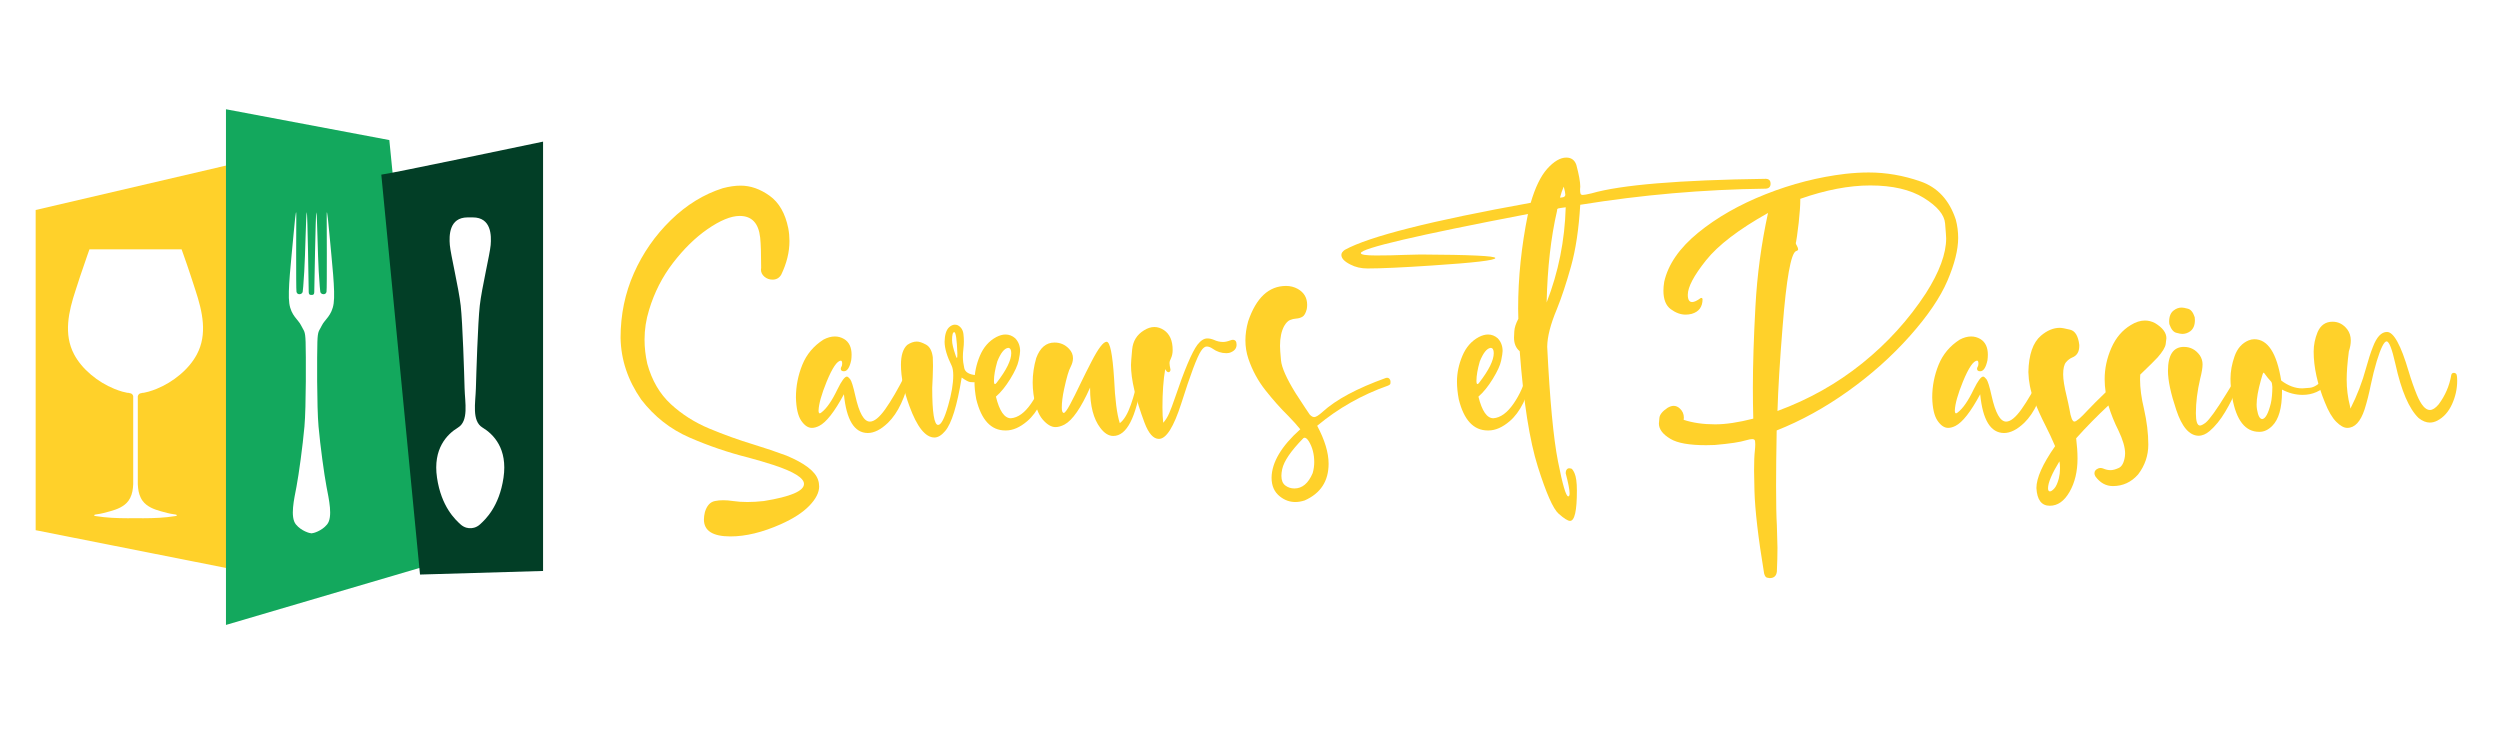 <?xml version="1.0" encoding="utf-8"?>
<!-- Generator: Adobe Illustrator 16.0.0, SVG Export Plug-In . SVG Version: 6.00 Build 0)  -->
<!DOCTYPE svg PUBLIC "-//W3C//DTD SVG 1.1//EN" "http://www.w3.org/Graphics/SVG/1.1/DTD/svg11.dtd">
<svg version="1.1" id="Calque_1" xmlns:x="http://ns.adobe.com/Extensibility/1.0/" xmlns:i="http://ns.adobe.com/AdobeIllustrator/10.0/" xmlns:graph="http://ns.adobe.com/Graphs/1.0/"
	 xmlns="http://www.w3.org/2000/svg" xmlns:xlink="http://www.w3.org/1999/xlink" x="0px" y="0px" width="200px" height="60px"
	 viewBox="0 0 200 60" enable-background="new 0 0 200 60" xml:space="preserve">
<path fill="#FFD12A" d="M2.853,42.416l16.441,3.261V12.962L2.853,16.8V42.416z M6.047,23.223l0.002-0.005
	c0.058-0.174,0.111-0.343,0.167-0.512c0.063-0.194,0.126-0.39,0.19-0.585c0.211-0.638,0.407-1.209,0.6-1.75l0.151-0.425h7.371
	l0.151,0.425c0.193,0.539,0.389,1.112,0.599,1.75c0.065,0.195,0.129,0.392,0.192,0.587c0.054,0.168,0.108,0.336,0.164,0.505
	l0.002,0.005c0.567,1.719,0.974,3.526,0.111,5.139c-0.311,0.583-0.767,1.128-1.353,1.622c-0.563,0.474-1.188,0.852-1.859,1.127
	c-0.212,0.087-0.427,0.161-0.64,0.223c-0.096,0.027-0.189,0.049-0.273,0.066l-0.126,0.028h-0.068
	c-0.018,0.003-0.037,0.009-0.054,0.013c-0.092,0.02-0.203,0.032-0.266,0.104c-0.048,0.059-0.074,0.113-0.083,0.164v0.088v1.845
	v0.267v4.836c0,0,0.013,0.198,0.023,0.296c0.038,0.365,0.142,0.731,0.361,1.031c0.342,0.465,0.911,0.681,1.449,0.831
	c0.358,0.1,0.733,0.206,1.102,0.249c0.036,0.004,0.201,0.02,0.189,0.083c-0.007,0.046-0.12,0.056-0.154,0.061
	c-0.836,0.133-1.684,0.166-2.528,0.168c-0.209,0-0.417,0-0.625-0.004c-0.208,0.004-0.417,0.004-0.625,0.004
	c-0.846-0.002-1.693-0.035-2.528-0.168c-0.034-0.005-0.147-0.015-0.155-0.061c-0.011-0.063,0.154-0.079,0.189-0.083
	c0.369-0.043,0.744-0.149,1.102-0.249c0.538-0.15,1.106-0.366,1.45-0.831c0.218-0.3,0.324-0.666,0.36-1.031
	c0.01-0.098,0.023-0.296,0.023-0.296v-4.83v-0.276v-1.818v-0.134c-0.013-0.044-0.037-0.091-0.079-0.141
	c-0.062-0.072-0.174-0.085-0.266-0.104c-0.018-0.004-0.036-0.01-0.055-0.013h-0.073l-0.126-0.03
	c-0.084-0.016-0.177-0.037-0.273-0.064c-0.212-0.062-0.427-0.136-0.639-0.223c-0.671-0.275-1.296-0.653-1.859-1.127
	c-0.586-0.493-1.042-1.039-1.353-1.622C5.074,26.744,5.48,24.937,6.047,23.223z"/>
<path fill="#13A85D" d="M18.077,8.741v41.254l16.44-4.84l-3.371-33.95L18.077,8.741z M26.693,24.271
	c-0.139,0.994-0.73,1.304-0.947,1.771c-0.217,0.467-0.326,0.358-0.356,1.322c-0.031,0.963-0.048,5.205,0.093,6.758
	c0.139,1.554,0.451,3.838,0.638,4.817c0.185,0.979,0.527,2.425,0.046,3.016c-0.434,0.529-1.109,0.711-1.237,0.711h-0.022
	c-0.127,0-0.803-0.182-1.236-0.711c-0.482-0.591-0.141-2.036,0.045-3.016c0.187-0.979,0.498-3.264,0.638-4.817
	c0.139-1.554,0.124-5.795,0.093-6.758c-0.031-0.964-0.139-0.855-0.357-1.322c-0.218-0.467-0.808-0.777-0.948-1.771
	c-0.14-0.994,0.14-3.294,0.341-5.532c0.203-2.237,0.218-1.817,0.218-1.507c0,0.311-0.031,5.812,0.015,6.106
	c0.047,0.296,0.467,0.233,0.498,0c0.032-0.232,0.047-0.419,0.124-1.616c0.079-1.195,0.141-4.755,0.202-4.738
	c0.063,0.015,0.149,6.099,0.156,6.386c0.007,0.258,0.177,0.222,0.221,0.222h0.006c0.044,0,0.21,0.036,0.216-0.222
	c0.009-0.287,0.105-6.372,0.167-6.388c0.062-0.015,0.113,3.545,0.191,4.74c0.078,1.197,0.094,1.384,0.124,1.616
	c0.031,0.233,0.452,0.296,0.499,0c0.046-0.294,0.015-5.795,0.015-6.106c0-0.31,0.014-0.729,0.218,1.507
	C26.554,20.977,26.833,23.276,26.693,24.271z"/>
<path fill="#023E26" d="M30.504,13.971l3.097,31.993l9.844-0.287V11.33C43.444,11.33,30.861,13.971,30.504,13.971z M40.281,38.215
	c-0.342,2.332-1.469,3.356-1.868,3.725c-0.333,0.308-0.685,0.318-0.792,0.313c-0.107,0.006-0.458-0.005-0.79-0.313
	c-0.399-0.368-1.528-1.393-1.87-3.725c-0.342-2.329,0.809-3.48,1.679-4.01c0.869-0.526,0.559-1.987,0.527-3.138
	c-0.03-1.149-0.156-5.222-0.311-6.619c-0.156-1.399-0.808-4.103-0.87-4.849c-0.063-0.746-0.063-2.207,1.429-2.207h0.17h0.07h0.17
	c1.49,0,1.49,1.461,1.429,2.207c-0.063,0.746-0.716,3.449-0.872,4.849c-0.155,1.397-0.279,5.47-0.311,6.619
	c-0.031,1.15-0.343,2.611,0.529,3.138C39.474,34.734,40.624,35.886,40.281,38.215z"/>
<g>
	<path fill="#FFD12A" d="M58.438,42.914c-1.416,0-2.124-0.45-2.124-1.352c0-0.179,0.026-0.378,0.079-0.599
		c0.157-0.515,0.424-0.808,0.802-0.881c0.2-0.042,0.419-0.063,0.661-0.063c0.241,0,0.503,0.021,0.786,0.063
		c0.356,0.053,0.74,0.079,1.148,0.079s0.85-0.026,1.321-0.079c2.139-0.346,3.208-0.803,3.208-1.369c0-0.471-0.808-0.975-2.422-1.509
		c-0.65-0.21-1.327-0.409-2.029-0.598c-1.594-0.398-3.159-0.931-4.695-1.598c-1.536-0.666-2.829-1.68-3.877-3.044
		c-1.069-1.541-1.62-3.187-1.651-4.938c0-1.845,0.356-3.57,1.069-5.175s1.696-3.017,2.95-4.239c1.253-1.222,2.64-2.074,4.16-2.556
		c0.514-0.136,0.991-0.205,1.431-0.205c0.787,0,1.558,0.27,2.313,0.81c0.755,0.541,1.253,1.408,1.494,2.604
		c0.063,0.335,0.094,0.676,0.094,1.022c0,0.881-0.22,1.777-0.66,2.69c-0.157,0.262-0.388,0.394-0.692,0.394
		c-0.251,0-0.469-0.079-0.653-0.236c-0.183-0.157-0.275-0.346-0.275-0.566l0.016-0.142c0-1.122-0.026-1.929-0.079-2.422
		c-0.126-1.153-0.671-1.73-1.636-1.73c-0.703,0-1.568,0.357-2.596,1.07c-0.965,0.671-1.877,1.565-2.737,2.682
		c-0.86,1.117-1.5,2.373-1.919,3.767c-0.242,0.776-0.362,1.568-0.362,2.375c0,0.64,0.073,1.285,0.22,1.934
		c0.367,1.332,0.994,2.407,1.88,3.226c0.886,0.817,1.914,1.471,3.083,1.958c1.169,0.488,2.357,0.915,3.563,1.281
		c0.923,0.284,1.793,0.576,2.611,0.882c1.447,0.607,2.286,1.247,2.517,1.919c0.063,0.178,0.094,0.361,0.094,0.55
		c0,0.482-0.26,0.994-0.779,1.534c-0.519,0.54-1.281,1.035-2.289,1.485C60.997,42.589,59.654,42.914,58.438,42.914z"/>
	<path fill="#FFD12A" d="M69.417,34.641c-1.069-0.01-1.705-1.044-1.903-3.099c-0.755,1.404-1.416,2.25-1.982,2.532
		c-0.21,0.105-0.404,0.157-0.582,0.157c-0.305,0-0.587-0.191-0.85-0.574s-0.403-1.003-0.425-1.863c0-0.901,0.171-1.772,0.511-2.611
		c0.341-0.839,0.905-1.51,1.691-2.013c0.314-0.167,0.619-0.252,0.913-0.252c0.262,0,0.508,0.068,0.739,0.205
		c0.398,0.241,0.598,0.661,0.598,1.258c0,0.136-0.01,0.283-0.031,0.44c-0.125,0.587-0.32,0.881-0.582,0.881
		c-0.168,0-0.252-0.067-0.252-0.205c0-0.052,0.019-0.107,0.055-0.165s0.056-0.139,0.056-0.244c0-0.146-0.032-0.225-0.095-0.235
		c-0.304,0-0.687,0.561-1.148,1.684c-0.409,1.006-0.624,1.771-0.646,2.295c0,0.158,0.032,0.236,0.095,0.236
		c0.032,0,0.073-0.021,0.125-0.063c0.419-0.314,0.85-0.934,1.29-1.856c0.335-0.682,0.587-1.021,0.755-1.021
		c0.063,0,0.149,0.067,0.26,0.204c0.11,0.136,0.249,0.581,0.417,1.336c0.305,1.374,0.692,2.061,1.164,2.061
		c0.346,0,0.755-0.33,1.227-0.99c0.472-0.661,1.022-1.609,1.652-2.847c0.042-0.063,0.089-0.095,0.141-0.095
		c0.136,0,0.205,0.079,0.205,0.236c-0.377,1.74-0.97,3.004-1.777,3.791C70.471,34.368,69.931,34.641,69.417,34.641z"/>
	<path fill="#FFD12A" d="M74.75,35.002c-0.724-0.01-1.39-0.849-1.998-2.516c-0.451-1.217-0.676-2.318-0.676-3.304
		c0-0.755,0.168-1.284,0.503-1.589c0.262-0.178,0.519-0.268,0.771-0.268c0.189,0,0.433,0.082,0.731,0.244
		c0.299,0.163,0.48,0.501,0.543,1.015l0.016,0.692c0,0.304-0.008,0.604-0.023,0.896c-0.016,0.294-0.029,0.578-0.04,0.851
		c0,1.981,0.158,2.972,0.472,2.972c0.241,0,0.508-0.514,0.802-1.541c0.273-0.943,0.409-1.751,0.409-2.422
		c0-0.335-0.042-0.592-0.126-0.771c-0.377-0.765-0.566-1.405-0.566-1.919c0.011-0.544,0.126-0.928,0.347-1.147
		c0.157-0.147,0.314-0.221,0.472-0.221c0.084,0,0.162,0.016,0.236,0.047c0.272,0.147,0.424,0.393,0.456,0.739
		c0.021,0.168,0.032,0.352,0.032,0.551c0,0.189-0.013,0.391-0.04,0.606c-0.026,0.215-0.04,0.427-0.04,0.637
		c0,0.272,0.037,0.571,0.11,0.896s0.388,0.513,0.944,0.565c0.167,0.022,0.252,0.101,0.252,0.236c0,0.074-0.038,0.147-0.111,0.22
		c-0.073,0.074-0.194,0.11-0.361,0.11c-0.032,0-0.113-0.005-0.244-0.015c-0.131-0.012-0.359-0.132-0.685-0.361
		c-0.367,2.253-0.808,3.68-1.321,4.277C75.321,34.829,75.033,35.002,74.75,35.002z M76.558,28.632c0.021,0,0.032-0.116,0.032-0.346
		c-0.042-1.143-0.126-1.714-0.252-1.714c-0.116,0-0.173,0.215-0.173,0.645c0,0.263,0.095,0.667,0.283,1.211
		C76.49,28.564,76.527,28.632,76.558,28.632z"/>
	<path fill="#FFD12A" d="M80.475,34.437h-0.047c-1.144,0-1.919-0.834-2.328-2.502c-0.094-0.502-0.142-0.975-0.142-1.415
		c0-0.681,0.144-1.366,0.432-2.053c0.289-0.687,0.727-1.188,1.313-1.502c0.262-0.136,0.509-0.205,0.74-0.205
		c0.283,0,0.54,0.1,0.771,0.299c0.262,0.273,0.394,0.614,0.394,1.022c0,0.136-0.04,0.393-0.118,0.771
		c-0.079,0.377-0.301,0.864-0.668,1.462c-0.368,0.598-0.75,1.07-1.148,1.417c0.283,1.152,0.682,1.73,1.195,1.73
		c0.566-0.043,1.104-0.431,1.612-1.164c0.509-0.734,0.858-1.527,1.046-2.376c0.031-0.126,0.11-0.189,0.236-0.189
		c0.167,0,0.252,0.095,0.252,0.283c-0.399,1.752-1.012,2.979-1.84,3.681C81.597,34.189,81.03,34.437,80.475,34.437z M79.594,30.725
		c0.042,0,0.089-0.037,0.142-0.111c0.776-1.006,1.164-1.792,1.164-2.359c0-0.283-0.084-0.425-0.251-0.425
		c-0.305,0.042-0.593,0.404-0.865,1.086c-0.178,0.619-0.267,1.132-0.267,1.542C79.516,30.635,79.541,30.725,79.594,30.725z"/>
	<path fill="#FFD12A" d="M89.063,34.877c-0.368,0-0.713-0.215-1.039-0.646c-0.545-0.713-0.817-1.762-0.817-3.146v-0.079
		c-0.724,1.626-1.405,2.611-2.045,2.957c-0.263,0.137-0.503,0.205-0.724,0.205c-0.335,0-0.678-0.205-1.03-0.613
		c-0.351-0.409-0.594-1.086-0.731-2.029c-0.041-0.314-0.063-0.624-0.063-0.928c0-0.65,0.095-1.301,0.283-1.951
		c0.304-0.829,0.792-1.243,1.463-1.243c0.461,0,0.849,0.168,1.164,0.503c0.21,0.22,0.315,0.472,0.315,0.755
		c0,0.21-0.063,0.44-0.189,0.692c-0.146,0.252-0.32,0.839-0.519,1.762c-0.126,0.576-0.188,1.075-0.188,1.494
		c0,0.272,0.052,0.414,0.157,0.425c0.094,0,0.262-0.226,0.503-0.676c0.241-0.451,0.52-1.007,0.834-1.668
		c0.293-0.608,0.587-1.195,0.881-1.761c0.545-1.059,0.949-1.589,1.211-1.589c0.272,0,0.472,0.981,0.598,2.941
		c0.073,1.668,0.226,2.858,0.457,3.571c0.335-0.252,0.631-0.747,0.889-1.486c0.256-0.74,0.422-1.382,0.495-1.928
		c0.031-0.083,0.095-0.126,0.189-0.126c0.115,0,0.173,0.059,0.173,0.174C90.888,33.414,90.133,34.877,89.063,34.877z"/>
	<path fill="#FFD12A" d="M92.712,35.112c-0.44,0-0.823-0.431-1.148-1.289c-0.723-1.93-1.085-3.472-1.085-4.625
		c0-0.157,0.032-0.572,0.094-1.243c0.063-0.67,0.377-1.179,0.944-1.526c0.283-0.178,0.561-0.268,0.833-0.268
		c0.262,0,0.52,0.084,0.771,0.252c0.461,0.314,0.692,0.844,0.692,1.589c0,0.251-0.047,0.478-0.141,0.676
		c-0.074,0.136-0.11,0.262-0.11,0.377c0,0.116,0.026,0.289,0.079,0.519c0,0.052-0.016,0.1-0.047,0.141
		c-0.031,0.042-0.068,0.063-0.11,0.063c-0.094,0-0.184-0.083-0.268-0.251c-0.147,0.86-0.22,1.882-0.22,3.068
		c0,0.461,0.021,0.87,0.063,1.227c0.189-0.21,0.349-0.467,0.48-0.771c0.131-0.304,0.28-0.703,0.448-1.195
		c0.765-2.265,1.368-3.69,1.809-4.278c0.262-0.335,0.524-0.503,0.786-0.503c0.168,0,0.341,0.037,0.519,0.11
		c0.252,0.116,0.498,0.173,0.74,0.173c0.167,0,0.361-0.042,0.582-0.126c0.073-0.031,0.141-0.047,0.204-0.047
		c0.199,0,0.299,0.131,0.299,0.393c0,0.272-0.147,0.472-0.44,0.598c-0.105,0.053-0.231,0.079-0.378,0.079
		c-0.398,0-0.765-0.121-1.101-0.362c-0.167-0.115-0.325-0.173-0.472-0.173s-0.299,0.121-0.456,0.362
		c-0.315,0.472-0.84,1.867-1.573,4.184C93.897,34.163,93.3,35.112,92.712,35.112z"/>
	<path fill="#FFD12A" d="M103.63,40.162c-0.452,0-0.86-0.147-1.229-0.44c-0.45-0.346-0.676-0.85-0.676-1.51
		c0.021-1.228,0.786-2.518,2.297-3.87c-0.252-0.315-0.577-0.677-0.976-1.085c-0.588-0.577-1.186-1.248-1.793-2.014
		c-0.608-0.765-1.069-1.615-1.384-2.548c-0.157-0.472-0.236-0.959-0.236-1.463c0-0.493,0.074-1.001,0.22-1.525
		c0.64-1.888,1.653-2.832,3.036-2.832c0.336,0,0.645,0.079,0.929,0.236c0.503,0.283,0.754,0.708,0.754,1.274
		c0,0.116-0.01,0.231-0.031,0.347c-0.084,0.325-0.202,0.529-0.354,0.613c-0.152,0.084-0.314,0.131-0.487,0.141
		c-0.174,0.011-0.341,0.05-0.504,0.118c-0.162,0.068-0.317,0.228-0.463,0.48c-0.222,0.409-0.332,0.938-0.332,1.589
		c0,0.199,0.026,0.584,0.079,1.156c0.053,0.572,0.441,1.445,1.164,2.619c0.703,1.08,1.08,1.651,1.133,1.716
		c0.126,0.135,0.246,0.203,0.361,0.203c0.137,0,0.362-0.141,0.677-0.425c1.07-0.976,2.753-1.877,5.05-2.704l0.094-0.017
		c0.084,0,0.152,0.031,0.205,0.094c0.053,0.063,0.078,0.138,0.078,0.222c0,0.031-0.003,0.077-0.008,0.141
		c-0.006,0.063-0.07,0.12-0.196,0.173c-2.087,0.734-3.975,1.805-5.663,3.21c0.607,1.143,0.913,2.154,0.913,3.035
		c0,1.395-0.641,2.375-1.92,2.941C104.106,40.119,103.859,40.162,103.63,40.162z M103.551,39.077c0.629,0,1.116-0.409,1.463-1.228
		c0.084-0.293,0.125-0.587,0.125-0.881c0-0.629-0.142-1.181-0.424-1.651c-0.126-0.199-0.241-0.299-0.347-0.299
		c-0.031,0-0.068,0.016-0.109,0.047c-0.986,1.007-1.547,1.829-1.684,2.47c-0.042,0.199-0.063,0.378-0.063,0.535
		c0,0.356,0.105,0.612,0.315,0.771C103.037,38.998,103.278,39.077,103.551,39.077z"/>
	<path fill="#FFD12A" d="M119.076,34.437h-0.048c-1.143,0-1.919-0.834-2.328-2.502c-0.094-0.502-0.142-0.975-0.142-1.415
		c0-0.681,0.145-1.366,0.433-2.053c0.289-0.687,0.726-1.188,1.313-1.502c0.263-0.136,0.509-0.205,0.74-0.205
		c0.282,0,0.539,0.1,0.77,0.299c0.262,0.273,0.394,0.614,0.394,1.022c0,0.136-0.039,0.393-0.117,0.771
		c-0.079,0.377-0.302,0.864-0.67,1.462c-0.366,0.598-0.749,1.07-1.147,1.417c0.283,1.152,0.682,1.73,1.195,1.73
		c0.566-0.043,1.104-0.431,1.612-1.164c0.509-0.734,0.856-1.527,1.046-2.376c0.031-0.126,0.109-0.189,0.236-0.189
		c0.167,0,0.251,0.095,0.251,0.283c-0.398,1.752-1.012,2.979-1.84,3.681C120.197,34.189,119.631,34.437,119.076,34.437z
		 M118.194,30.725c0.043,0,0.089-0.037,0.142-0.111c0.776-1.006,1.164-1.792,1.164-2.359c0-0.283-0.084-0.425-0.252-0.425
		c-0.304,0.042-0.592,0.404-0.865,1.086c-0.178,0.619-0.267,1.132-0.267,1.542C118.116,30.635,118.142,30.725,118.194,30.725z"/>
	<path fill="#FFD12A" d="M125.603,41.672c-0.178,0-0.484-0.194-0.92-0.582c-0.435-0.388-0.986-1.634-1.651-3.735
		c-0.666-2.104-1.15-5.188-1.455-9.257c-0.304-0.251-0.456-0.613-0.456-1.085c0-0.052,0.008-0.223,0.023-0.511
		c0.016-0.288,0.123-0.622,0.323-0.999l-0.017-0.803c0-2.485,0.263-5.012,0.786-7.581c-8.913,1.709-13.369,2.752-13.369,3.13
		c0,0.126,0.403,0.189,1.21,0.189c0.808,0,1.573-0.016,2.297-0.047c0.546-0.021,0.971-0.031,1.274-0.031
		c3.984,0.021,5.978,0.116,5.978,0.283c0,0.178-1.694,0.377-5.081,0.598c-2.338,0.157-4.053,0.236-5.144,0.236
		c-0.513,0-0.97-0.104-1.368-0.314c-0.482-0.241-0.724-0.498-0.724-0.771c0-0.146,0.095-0.283,0.283-0.409
		c1.951-1.07,6.904-2.323,14.864-3.759c0.356-1.217,0.791-2.118,1.306-2.706c0.545-0.608,1.059-0.912,1.541-0.912
		c0.399,0,0.666,0.194,0.803,0.582c0.21,0.786,0.314,1.368,0.314,1.745l-0.016,0.205c0,0.179,0.013,0.299,0.039,0.362
		c0.026,0.063,0.087,0.095,0.181,0.095c0.105,0,0.336-0.042,0.693-0.126c2.348-0.681,6.999-1.069,13.951-1.164
		c0.252,0.011,0.377,0.142,0.377,0.394c0,0.241-0.125,0.373-0.377,0.393c-4.98,0.063-9.931,0.493-14.849,1.29
		c-0.115,1.94-0.362,3.584-0.739,4.932c-0.378,1.348-0.755,2.488-1.133,3.421c-0.503,1.195-0.761,2.197-0.771,3.004
		c0.21,4.269,0.498,7.33,0.865,9.186c0.366,1.857,0.639,2.785,0.817,2.785c0.074,0,0.11-0.079,0.11-0.236
		c0-0.283-0.104-0.823-0.313-1.62c0-0.115,0.024-0.21,0.077-0.283c0.053-0.074,0.121-0.11,0.205-0.11
		c0.031,0,0.084,0.009,0.157,0.023c0.073,0.017,0.163,0.14,0.268,0.37c0.125,0.283,0.189,0.744,0.189,1.385
		C126.154,40.858,125.97,41.672,125.603,41.672z M123.731,24.196c0.943-2.422,1.452-4.96,1.526-7.613
		c-0.138,0.021-0.253,0.037-0.347,0.047c-0.095,0.011-0.174,0.024-0.236,0.04s-0.097,0.047-0.102,0.094
		c-0.007,0.047-0.009,0.082-0.009,0.102C124.072,18.985,123.795,21.428,123.731,24.196z M124.801,15.812l0.157-0.016
		c0.179-0.021,0.268-0.094,0.268-0.22c0-0.115-0.042-0.33-0.126-0.646C124.974,15.214,124.874,15.508,124.801,15.812z"/>
	<path fill="#FFD12A" d="M141.569,46.249c-0.043,0-0.113-0.014-0.213-0.039c-0.1-0.027-0.176-0.139-0.228-0.338
		c-0.473-2.863-0.729-5.065-0.771-6.606l-0.031-1.62c0-0.703,0.021-1.233,0.063-1.59c0.021-0.21,0.031-0.382,0.031-0.519
		c0-0.188-0.018-0.304-0.055-0.347c-0.037-0.041-0.097-0.063-0.181-0.063c-0.116,0-0.283,0.031-0.504,0.096
		c-0.461,0.146-1.295,0.272-2.5,0.376l-0.692,0.017c-1.342,0-2.291-0.168-2.848-0.504c-0.618-0.366-0.928-0.775-0.928-1.227
		c0-0.031,0.014-0.181,0.039-0.448c0.026-0.268,0.244-0.537,0.653-0.81c0.178-0.105,0.341-0.158,0.488-0.158
		c0.178,0,0.34,0.068,0.487,0.205c0.22,0.199,0.33,0.445,0.33,0.739l-0.016,0.173c0.724,0.241,1.563,0.362,2.517,0.362
		c0.849,0,1.866-0.152,3.052-0.456c-0.021-0.798-0.032-1.621-0.032-2.47c0-1.825,0.068-3.996,0.205-6.513
		c0.136-2.517,0.472-5.007,1.006-7.471c-2.338,1.311-3.992,2.574-4.962,3.791c-0.97,1.217-1.455,2.134-1.455,2.753
		c0,0.388,0.115,0.582,0.346,0.582c0.168,0,0.394-0.105,0.677-0.314l0.063-0.016c0.053,0,0.084,0.031,0.095,0.094
		c0,0.619-0.289,1.013-0.865,1.18c-0.167,0.042-0.33,0.063-0.487,0.063c-0.399,0-0.795-0.144-1.188-0.433
		c-0.394-0.288-0.591-0.783-0.591-1.486c0-0.21,0.021-0.446,0.063-0.708c0.314-1.394,1.219-2.703,2.713-3.924
		c1.494-1.221,3.296-2.249,5.403-3.083c2.108-0.833,4.231-1.376,6.37-1.628c0.65-0.073,1.274-0.11,1.872-0.11
		c1.396,0,2.776,0.239,4.146,0.716c1.368,0.477,2.31,1.497,2.823,3.059c0.125,0.472,0.189,0.96,0.189,1.463
		c0,0.944-0.287,2.084-0.858,3.421c-0.571,1.337-1.573,2.811-3.004,4.42c-1.432,1.61-3.075,3.078-4.932,4.405
		c-1.855,1.326-3.765,2.377-5.725,3.153c-0.031,1.74-0.048,3.219-0.048,4.436c0,1.395,0.021,2.448,0.063,3.162l0.048,1.793
		c0,0.565-0.017,1.2-0.048,1.902C142.109,46.076,141.915,46.249,141.569,46.249z M142.198,32.879
		c2.506-0.923,4.766-2.193,6.779-3.814s3.712-3.49,5.096-5.608c1.08-1.699,1.62-3.162,1.62-4.389c0-0.105-0.028-0.503-0.086-1.196
		c-0.058-0.692-0.624-1.37-1.698-2.037c-1.075-0.666-2.504-0.999-4.287-0.999c-1.699,0-3.565,0.357-5.6,1.07v0.142
		c0,0.399-0.042,0.986-0.125,1.762c-0.116,0.954-0.185,1.458-0.205,1.51c-0.021,0.053-0.031,0.095-0.031,0.126
		c0,0.042,0.031,0.118,0.095,0.228c0.063,0.11,0.094,0.203,0.094,0.275c0,0.063-0.058,0.11-0.173,0.142
		c-0.408,0.189-0.766,2.208-1.07,6.056C142.387,28.863,142.25,31.107,142.198,32.879z"/>
	<path fill="#FFD12A" d="M160.318,34.641c-1.07-0.01-1.704-1.044-1.903-3.099c-0.755,1.404-1.416,2.25-1.982,2.532
		c-0.21,0.105-0.403,0.157-0.581,0.157c-0.304,0-0.588-0.191-0.85-0.574s-0.403-1.003-0.425-1.863c0-0.901,0.171-1.772,0.511-2.611
		c0.342-0.839,0.904-1.51,1.691-2.013c0.314-0.167,0.619-0.252,0.912-0.252c0.262,0,0.508,0.068,0.739,0.205
		c0.398,0.241,0.598,0.661,0.598,1.258c0,0.136-0.01,0.283-0.031,0.44c-0.126,0.587-0.32,0.881-0.582,0.881
		c-0.168,0-0.252-0.067-0.252-0.205c0-0.052,0.019-0.107,0.056-0.165c0.036-0.058,0.055-0.139,0.055-0.244
		c0-0.146-0.031-0.225-0.094-0.235c-0.306,0-0.688,0.561-1.149,1.684c-0.408,1.006-0.624,1.771-0.644,2.295
		c0,0.158,0.031,0.236,0.094,0.236c0.031,0,0.073-0.021,0.126-0.063c0.419-0.314,0.849-0.934,1.289-1.856
		c0.336-0.682,0.588-1.021,0.755-1.021c0.064,0,0.149,0.067,0.26,0.204c0.11,0.136,0.25,0.581,0.417,1.336
		c0.304,1.374,0.692,2.061,1.164,2.061c0.347,0,0.755-0.33,1.227-0.99c0.473-0.661,1.022-1.609,1.651-2.847
		c0.043-0.063,0.089-0.095,0.143-0.095c0.136,0,0.204,0.079,0.204,0.236c-0.378,1.74-0.97,3.004-1.776,3.791
		C161.373,34.368,160.833,34.641,160.318,34.641z"/>
	<path fill="#FFD12A" d="M163.983,40.461c-0.661,0-1.018-0.473-1.07-1.416c0-0.808,0.499-1.925,1.495-3.351
		c-0.231-0.545-0.487-1.096-0.771-1.651c-0.346-0.671-0.655-1.361-0.928-2.068c-0.272-0.708-0.419-1.445-0.439-2.21
		c0.031-1.395,0.366-2.365,1.006-2.91c0.493-0.419,0.996-0.629,1.51-0.629c0.147,0,0.422,0.05,0.825,0.149
		c0.404,0.1,0.648,0.506,0.732,1.219v0.079c0,0.472-0.188,0.781-0.566,0.928c-0.179,0.074-0.343,0.199-0.496,0.377
		c-0.151,0.179-0.228,0.503-0.228,0.975c0,0.409,0.095,0.996,0.283,1.762c0.094,0.398,0.168,0.739,0.221,1.022
		c0.104,0.66,0.236,0.99,0.393,0.99c0.157,0,0.514-0.304,1.07-0.911c0.346-0.367,0.822-0.844,1.432-1.432
		c-0.053-0.367-0.079-0.718-0.079-1.054c0-0.85,0.178-1.681,0.535-2.493c0.356-0.813,0.875-1.424,1.557-1.833
		c0.388-0.241,0.766-0.362,1.133-0.362c0.272,0,0.54,0.068,0.802,0.204c0.608,0.368,0.912,0.771,0.912,1.211
		c0,0.042-0.018,0.197-0.055,0.464c-0.037,0.267-0.254,0.626-0.652,1.077c-0.21,0.231-0.672,0.687-1.385,1.369l-0.016,0.362
		c0,0.713,0.104,1.505,0.314,2.375c0.23,1.017,0.347,1.971,0.347,2.862c0,0.882-0.273,1.678-0.818,2.392
		c-0.546,0.618-1.217,0.928-2.014,0.928c-0.556,0-1.022-0.257-1.399-0.771c-0.054-0.094-0.078-0.178-0.078-0.251
		c0-0.179,0.104-0.309,0.313-0.393c0.053-0.021,0.11-0.032,0.174-0.032c0.072,0,0.146,0.016,0.22,0.047
		c0.199,0.084,0.393,0.127,0.582,0.127c0.179,0,0.396-0.058,0.653-0.174c0.256-0.115,0.422-0.424,0.495-0.928
		c0.01-0.074,0.016-0.152,0.016-0.236c0-0.481-0.179-1.096-0.535-1.84c-0.325-0.64-0.592-1.307-0.802-1.998
		c-0.902,0.839-1.762,1.715-2.579,2.627c0.072,0.587,0.109,1.127,0.109,1.62c0,1.038-0.213,1.927-0.637,2.666
		C165.14,40.091,164.612,40.461,163.983,40.461z M163.998,39.312c0.084,0,0.197-0.075,0.339-0.227
		c0.143-0.152,0.266-0.423,0.37-0.811c0.063-0.263,0.094-0.524,0.094-0.787c0-0.251-0.016-0.445-0.047-0.581
		c-0.608,0.995-0.912,1.714-0.912,2.154C163.842,39.229,163.894,39.312,163.998,39.312z"/>
	<path fill="#FFD12A" d="M175.875,34.86c-0.734-0.021-1.326-0.712-1.777-2.075c-0.44-1.312-0.661-2.35-0.661-3.115
		c0-1.279,0.426-1.919,1.274-1.919c0.524,0,0.949,0.226,1.274,0.676c0.146,0.22,0.22,0.461,0.22,0.724
		c0,0.272-0.063,0.65-0.188,1.132c-0.231,0.986-0.347,1.909-0.347,2.769c0,0.661,0.11,0.991,0.331,0.991
		c0.094,0,0.24-0.073,0.44-0.22c0.314-0.252,0.865-1.018,1.651-2.297c0.546-0.913,0.881-1.369,1.007-1.369
		c0.053,0,0.079,0.032,0.079,0.095c0,0.137-0.104,0.467-0.308,0.991s-0.492,1.099-0.865,1.723c-0.372,0.624-0.784,1.13-1.234,1.518
		C176.478,34.735,176.179,34.86,175.875,34.86z M174.585,26.713c-0.105,0-0.27-0.031-0.496-0.094
		c-0.225-0.063-0.405-0.293-0.542-0.692l-0.016-0.189c0-0.43,0.126-0.734,0.377-0.912c0.189-0.147,0.399-0.221,0.63-0.221
		c0.104,0,0.271,0.032,0.503,0.094c0.23,0.063,0.409,0.289,0.535,0.677l0.016,0.236c0,0.398-0.12,0.692-0.362,0.881
		C175.031,26.64,174.816,26.713,174.585,26.713z"/>
	<path fill="#FFD12A" d="M180.767,34.547c-0.012,0-0.021,0-0.032,0c-1.111,0-1.83-0.913-2.154-2.737
		c-0.096-0.545-0.142-1.049-0.142-1.51c0-0.587,0.11-1.19,0.33-1.81c0.22-0.618,0.593-1.038,1.116-1.258
		c0.158-0.063,0.31-0.094,0.457-0.094c1.08,0,1.798,1.101,2.154,3.303c0.556,0.42,1.117,0.629,1.684,0.629
		c0.063,0,0.265-0.015,0.604-0.046c0.342-0.032,0.711-0.268,1.109-0.709c0.063-0.052,0.12-0.077,0.173-0.077
		c0.168,0,0.253,0.089,0.253,0.267c0,0.063-0.021,0.121-0.063,0.173c-0.566,0.608-1.248,0.912-2.045,0.912
		c-0.566,0-1.116-0.142-1.651-0.424v0.157c0,1.32-0.263,2.238-0.786,2.752C181.458,34.39,181.123,34.547,180.767,34.547z
		 M180.986,33.524c0.252-0.031,0.477-0.446,0.677-1.243c0.041-0.168,0.072-0.374,0.094-0.621c0.021-0.246,0.031-0.48,0.031-0.7
		c-0.01-0.221-0.041-0.361-0.094-0.424c-0.22-0.241-0.37-0.424-0.448-0.543c-0.079-0.12-0.135-0.181-0.166-0.181
		s-0.1,0.194-0.203,0.582c-0.231,0.818-0.347,1.474-0.347,1.967c0,0.136,0.01,0.268,0.031,0.393
		C180.646,33.267,180.786,33.524,180.986,33.524z"/>
	<path fill="#FFD12A" d="M187.782,34.231c-0.263,0-0.557-0.162-0.882-0.487s-0.629-0.844-0.911-1.557
		c-0.598-1.458-0.896-2.811-0.896-4.059c0-0.524,0.104-1.043,0.313-1.557c0.241-0.556,0.641-0.834,1.195-0.834
		c0.473,0,0.865,0.205,1.181,0.613c0.188,0.252,0.282,0.551,0.282,0.896c0,0.263-0.053,0.551-0.156,0.865
		c-0.116,0.902-0.174,1.652-0.174,2.25c0,0.733,0.089,1.447,0.268,2.139l0.031,0.189c0.535-1.048,0.954-2.14,1.259-3.272
		c0.168-0.619,0.346-1.169,0.534-1.651c0.305-0.808,0.683-1.211,1.133-1.211c0.535,0,1.111,1.049,1.73,3.146
		c0.21,0.703,0.43,1.332,0.66,1.887c0.336,0.808,0.683,1.211,1.039,1.211c0.22,0,0.456-0.152,0.708-0.456
		c0.523-0.701,0.858-1.483,1.006-2.343c0.021-0.116,0.095-0.173,0.221-0.173c0.042,0,0.095,0.02,0.157,0.063
		s0.094,0.236,0.094,0.581c0,0.641-0.139,1.265-0.416,1.872c-0.278,0.609-0.669,1.044-1.172,1.307
		c-0.2,0.104-0.399,0.156-0.598,0.156c-0.294,0-0.593-0.12-0.896-0.361c-0.767-0.734-1.385-2.171-1.856-4.31
		c-0.272-1.216-0.509-1.825-0.708-1.825s-0.461,0.524-0.786,1.573c-0.179,0.598-0.336,1.222-0.472,1.872
		c-0.147,0.734-0.315,1.399-0.504,1.997C188.841,33.739,188.38,34.231,187.782,34.231z"/>
</g>
</svg>
